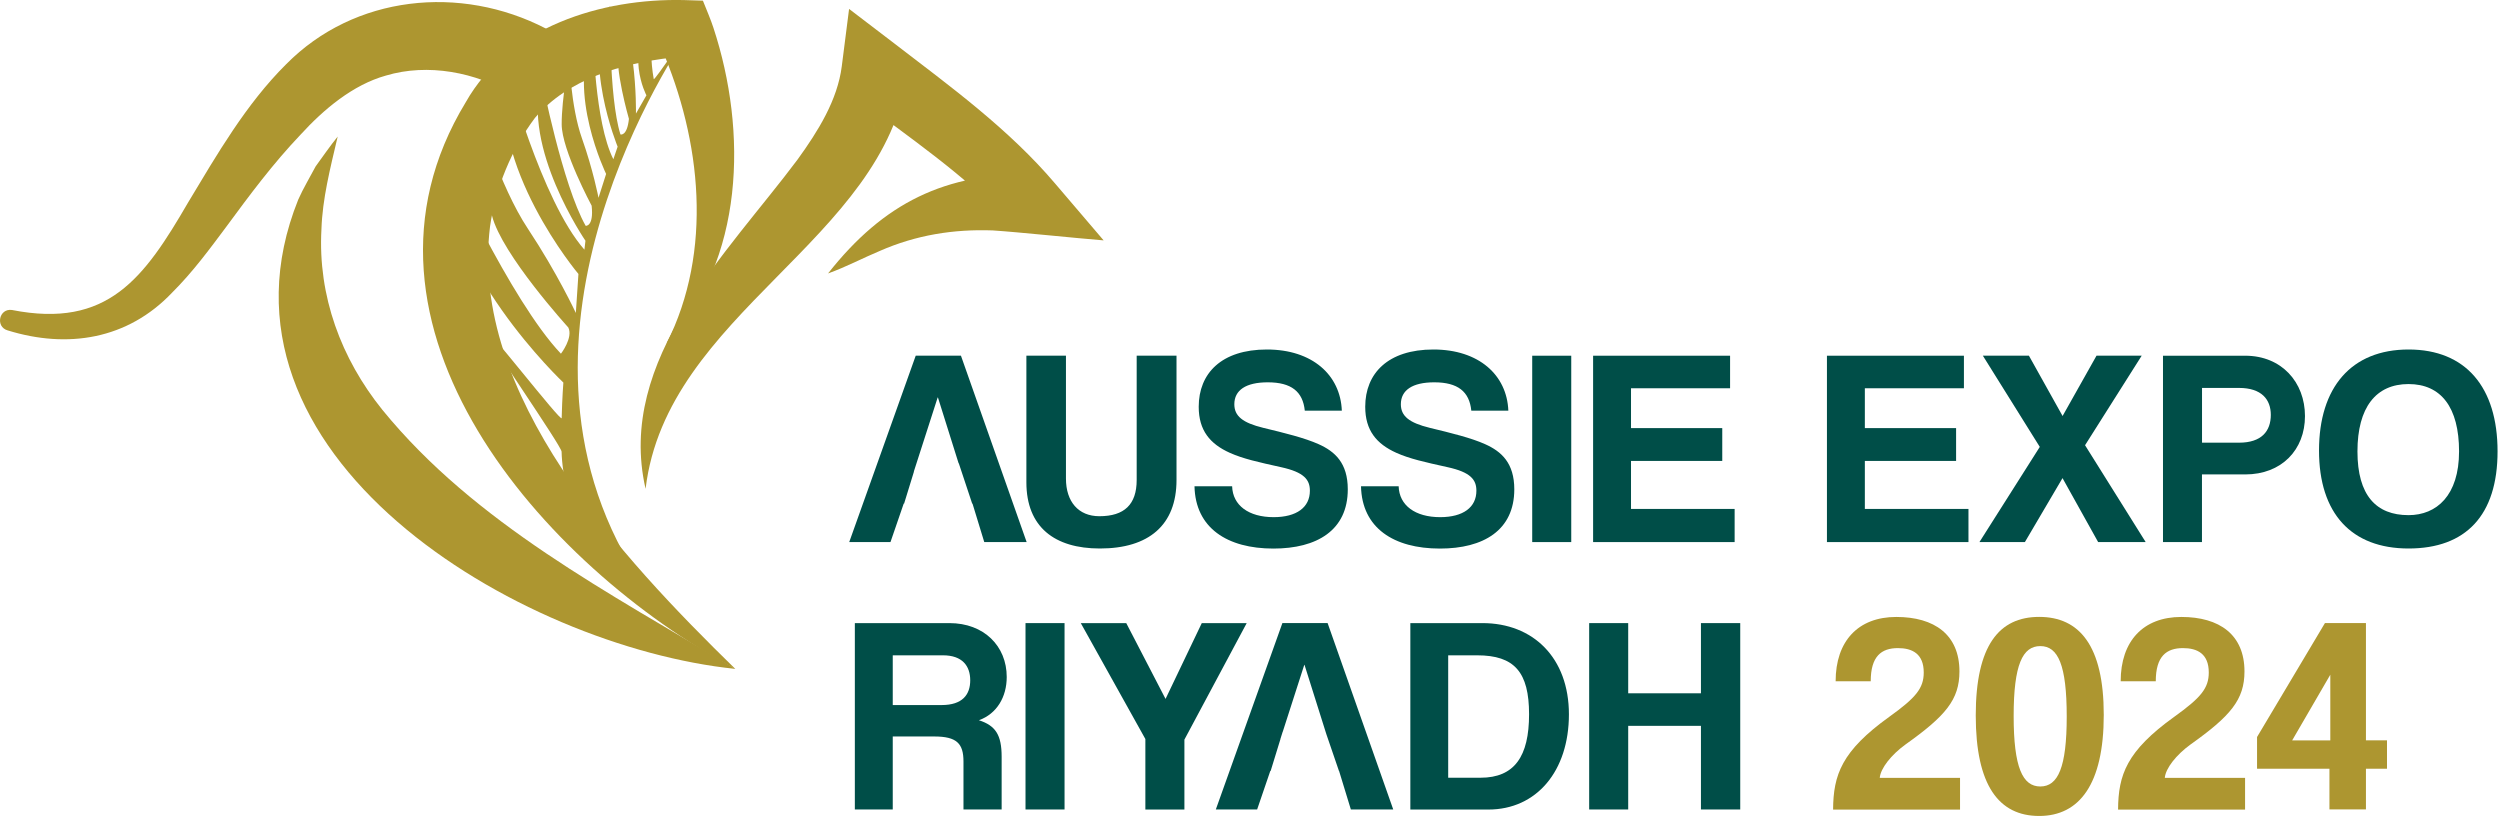 <svg width="210" height="69" viewBox="0 0 210 69" fill="none" xmlns="http://www.w3.org/2000/svg">
<path d="M95.481 29.874H98.827V40.319C98.827 44.114 96.491 46.074 92.392 46.074C88.596 46.074 86.216 44.283 86.216 40.51V29.874H89.54V40.201C89.54 42.132 90.579 43.362 92.347 43.362C94.447 43.362 95.481 42.374 95.481 40.319V29.874Z" fill="#004E48"/>
<path d="M109.603 34.496C109.44 32.89 108.469 32.115 106.492 32.115C104.65 32.115 103.684 32.777 103.684 33.956C103.684 34.945 104.37 35.512 106.116 35.939C107.885 36.365 109.603 36.787 110.76 37.309C112.13 37.921 113.214 38.887 113.214 41.105C113.214 44.547 110.619 46.08 106.964 46.08C103.095 46.08 100.411 44.356 100.338 40.846H103.499C103.544 42.452 104.892 43.441 106.986 43.441C108.918 43.441 110.03 42.615 110.03 41.223C110.03 40.302 109.558 39.667 107.598 39.24C105.667 38.814 104.414 38.533 103.308 38.039C101.635 37.286 100.692 36.152 100.692 34.17C100.692 31.362 102.601 29.358 106.419 29.358C110.237 29.358 112.596 31.503 112.714 34.496H109.603Z" fill="#004E48"/>
<path d="M123.59 34.496C123.428 32.89 122.456 32.115 120.48 32.115C118.638 32.115 117.672 32.777 117.672 33.956C117.672 34.945 118.357 35.512 120.103 35.939C121.872 36.365 123.59 36.787 124.747 37.309C126.117 37.921 127.201 38.887 127.201 41.105C127.201 44.547 124.607 46.08 120.951 46.08C117.082 46.08 114.398 44.356 114.325 40.846H117.487C117.532 42.452 118.879 43.441 120.974 43.441C122.905 43.441 124.017 42.615 124.017 41.223C124.017 40.302 123.546 39.667 121.586 39.24C119.654 38.814 118.402 38.533 117.296 38.039C115.622 37.286 114.679 36.152 114.679 34.17C114.679 31.362 116.588 29.358 120.407 29.358C124.225 29.358 126.583 31.503 126.701 34.496H123.59Z" fill="#004E48"/>
<path d="M128.706 45.535V29.88H131.985V45.535H128.706Z" fill="#004E48"/>
<path d="M133.821 45.535V29.88H145.327V32.614H137.005V35.961H144.67V38.718H137.005V42.75H145.709V45.535H133.827H133.821Z" fill="#004E48"/>
<path d="M153.463 45.535V29.88H164.969V32.614H156.647V35.961H164.312V38.718H156.647V42.75H165.351V45.535H153.469H153.463Z" fill="#004E48"/>
<path d="M176.244 45.535L173.251 40.161L170.09 45.535H166.272L171.342 37.539L166.558 29.874H170.427L173.257 34.945L176.109 29.874H179.905L175.144 37.399L180.237 45.535H176.25H176.244Z" fill="#004E48"/>
<path d="M181.691 45.535V29.88H188.598C191.664 29.88 193.618 32.12 193.618 34.95C193.618 37.781 191.658 39.852 188.598 39.852H184.965V45.535H181.685H181.691ZM188.081 37.185C189.968 37.185 190.748 36.219 190.748 34.849C190.748 33.552 189.968 32.586 188.081 32.586H184.97V37.185H188.081Z" fill="#004E48"/>
<path d="M194.797 37.848C194.797 32.541 197.509 29.358 202.321 29.358C207.133 29.358 209.795 32.541 209.795 37.915C209.795 43.289 207.128 46.074 202.321 46.074C197.515 46.074 194.797 43.126 194.797 37.842V37.848ZM206.561 37.921C206.561 34.22 205.05 32.261 202.316 32.261C199.581 32.261 198.026 34.22 198.026 37.921C198.026 41.621 199.604 43.272 202.316 43.272C204.674 43.272 206.561 41.621 206.561 37.921Z" fill="#004E48"/>
<path d="M80.932 67.996V63.964C80.932 62.454 80.365 61.864 78.478 61.864H74.991V67.996H71.807V52.341H79.752C82.656 52.341 84.565 54.273 84.565 56.867C84.565 58.54 83.739 59.955 82.229 60.5C83.621 60.949 84.138 61.724 84.138 63.566V67.996H80.932ZM74.991 55.053V59.225H79.095C80.842 59.225 81.499 58.355 81.499 57.147C81.499 55.94 80.836 55.047 79.213 55.047H74.991V55.053Z" fill="#004E48"/>
<path d="M86.143 67.996V52.341H89.422V67.996H86.143Z" fill="#004E48"/>
<path d="M96.211 67.996V62.078L90.786 52.341H94.605L97.906 58.709L100.95 52.341H104.723L99.49 62.128V68.002H96.211V67.996Z" fill="#004E48"/>
<path d="M118.469 67.996V52.341H124.528C128.773 52.341 131.789 55.244 131.789 60.006C131.789 64.767 129.076 68.002 125.022 68.002H118.469V67.996ZM124.365 65.329C127.218 65.329 128.442 63.538 128.442 60C128.442 56.462 127.218 55.047 124.079 55.047H121.648V65.329H124.36H124.365Z" fill="#004E48"/>
<path d="M142.879 67.996V60.971H136.769V67.996H133.49V52.341H136.769V58.237H142.879V52.341H146.18V67.996H142.879Z" fill="#004E48"/>
<path d="M153.98 67.996C154.002 65.093 154.687 63.094 158.697 60.213C160.937 58.607 161.594 57.81 161.594 56.49C161.594 54.913 160.628 54.441 159.427 54.441C158.034 54.441 157.141 55.126 157.141 57.226H154.193C154.193 53.857 156.08 51.824 159.286 51.824C162.493 51.824 164.593 53.312 164.593 56.401C164.593 58.781 163.413 60.151 160.067 62.532C158.865 63.403 157.967 64.537 157.899 65.34H164.643V68.007H153.986L153.98 67.996Z" fill="#AD9630"/>
<path d="M165.963 60.095C165.963 54.222 167.922 51.819 171.292 51.819C174.661 51.819 176.716 54.222 176.716 60.05C176.716 65.879 174.666 68.541 171.292 68.541C167.917 68.541 165.963 65.991 165.963 60.101V60.095ZM173.605 60.191C173.605 55.85 172.875 54.272 171.387 54.272C169.899 54.272 169.147 55.828 169.147 60.146C169.147 64.464 169.899 66.064 171.387 66.064C172.875 66.064 173.605 64.458 173.605 60.191Z" fill="#AD9630"/>
<path d="M177.918 67.996C177.94 65.093 178.625 63.094 182.634 60.213C184.875 58.607 185.537 57.81 185.537 56.49C185.537 54.913 184.572 54.441 183.37 54.441C181.977 54.441 181.085 55.126 181.085 57.226H178.137C178.137 53.857 180.023 51.824 183.23 51.824C186.436 51.824 188.536 53.312 188.536 56.401C188.536 58.781 187.357 60.151 184.01 62.532C182.808 63.403 181.91 64.537 181.843 65.34H188.586V68.007H177.929L177.918 67.996Z" fill="#AD9630"/>
<path d="M195.673 67.996V64.576H189.592V61.909L195.297 52.335H198.739V62.19H200.508V64.571H198.739V67.99H195.673V67.996ZM195.746 56.676L192.54 62.195H195.746V56.676Z" fill="#AD9630"/>
<path d="M80.718 29.874H76.922L71.335 45.535H74.8L75.912 42.301H75.945L76.771 39.617H76.76L78.764 33.389H78.787L80.522 38.915H80.538L81.662 42.301H81.69L82.678 45.535H86.238L80.718 29.874Z" fill="#004E48"/>
<path d="M111.518 52.335H107.722L102.129 67.996H105.599L106.705 64.761H106.734L107.559 62.078H107.553L107.643 61.791L107.744 61.471H107.75L109.558 55.85H109.58L111.411 61.662L112.472 64.761H112.483L113.472 67.996H117.032L111.518 52.335Z" fill="#004E48"/>
<path d="M61.754 56.185C43.627 54.312 16.434 38.226 25.054 16.762C25.469 15.826 26.04 14.877 26.517 13.972C27.1 13.172 27.745 12.236 28.365 11.473C27.733 14.158 27.082 16.707 27.001 19.262C26.691 24.868 28.663 30.133 32.117 34.424C39.919 43.993 51.181 49.785 61.748 56.173L61.754 56.185Z" fill="#AD9630"/>
<path d="M54.225 41.047C51.739 30.189 61.153 21.227 67 13.395C68.731 11.001 70.349 8.403 70.709 5.569L71.323 0.75L75.143 3.665C79.831 7.268 84.755 10.846 88.656 15.448L92.705 20.192C90.43 20.012 85.58 19.497 83.385 19.355C80.104 19.237 76.954 19.739 73.903 21.079C72.501 21.662 71.075 22.424 69.555 22.97C74.219 17.054 79.366 14.499 86.951 14.611L84.898 18.803C81.01 14.642 76.346 11.541 71.788 8.068L76.222 6.164C74.318 20.229 56.005 26.282 54.232 41.041L54.225 41.047Z" fill="#AD9630"/>
<path d="M61.754 56.185C45.667 47.571 27.739 27.323 39.119 8.595C42.709 2.239 50.548 -0.155 57.456 0.006L59.044 0.056C59.286 0.657 59.751 1.767 59.931 2.344C62.79 11.045 62.548 21.879 55.993 28.855C59.906 21.079 58.907 11.801 55.553 4.025C55.447 3.795 55.329 3.522 55.249 3.367L57.382 4.769C57.134 4.781 56.743 4.812 56.414 4.843C52.235 5.333 47.714 6.629 44.936 9.904C42.976 12.514 41.618 15.814 41.165 19.014C39.41 33.147 52.173 46.815 61.76 56.185H61.754Z" fill="#AD9630"/>
<path d="M43.088 7.944C39.974 6.065 35.937 5.29 32.409 6.35C29.643 7.125 27.2 9.172 25.234 11.324C22.927 13.749 20.986 16.359 18.964 19.107C17.593 20.942 16.198 22.846 14.449 24.589C10.716 28.514 5.681 29.314 0.639 27.752C-0.409 27.448 -0.081 25.879 1.011 26.04C9.06 27.621 12.105 23.373 15.807 16.998C18.207 13.011 20.669 8.738 24.031 5.402C29.767 -0.415 38.672 -1.315 45.847 2.394C49.953 4.285 47.038 10.133 43.088 7.944Z" fill="#AD9630"/>
<path d="M57.971 2.561C57.922 2.381 54.951 6.84 54.914 6.642C54.374 3.634 55.032 0.874 55.032 0.874C52.334 4.372 54.3 8.006 54.3 8.006L53.419 9.544C53.419 9.544 53.463 7.547 53.153 5.166C52.843 2.784 53.469 2.096 53.469 2.096C53.469 2.096 52.328 2.121 51.956 3.901C51.578 5.681 52.83 9.984 52.83 9.984C52.675 11.479 52.117 11.293 52.117 11.293C51.119 8.105 51.249 0.496 51.249 0.496C48.818 4.874 51.881 12.322 51.881 12.322L51.522 13.377C49.934 10.232 49.829 3.014 49.829 3.014C47.571 7.739 50.914 14.611 50.914 14.611L50.275 16.614C50.275 16.614 49.829 14.288 48.88 11.609C47.931 8.93 47.813 4.918 47.813 4.918C47.813 4.918 47.174 8.285 47.181 10.443C47.187 12.601 49.698 17.277 49.698 17.277C49.891 19.051 49.196 18.97 49.196 18.97C47.249 15.522 45.512 6.673 45.512 6.673C43.782 12.353 49.178 20.223 49.178 20.223L49.091 20.973C45.463 16.849 42.561 5.873 42.561 5.873C40.899 13.885 48.588 23.014 48.588 23.014L48.371 26.288C48.371 26.288 46.809 22.933 44.359 19.237C41.903 15.541 40.21 9.513 40.21 9.513C40.21 9.513 40.502 14.852 41.327 18.114C42.151 21.376 47.739 27.51 47.739 27.51C48.16 28.365 47.119 29.711 47.119 29.711C42.852 25.227 37.364 13.042 37.364 13.042C36.874 22.294 47.323 32.136 47.323 32.136C47.323 32.136 47.224 33.376 47.181 35.119C47.168 35.547 40.471 26.896 40.471 27.373C40.471 27.845 47.162 37.444 47.174 37.94C47.274 42.164 49.798 47.298 52.34 46.393C41.221 25.854 57.971 2.567 57.971 2.567V2.561Z" fill="#AD9630"/>
</svg>
